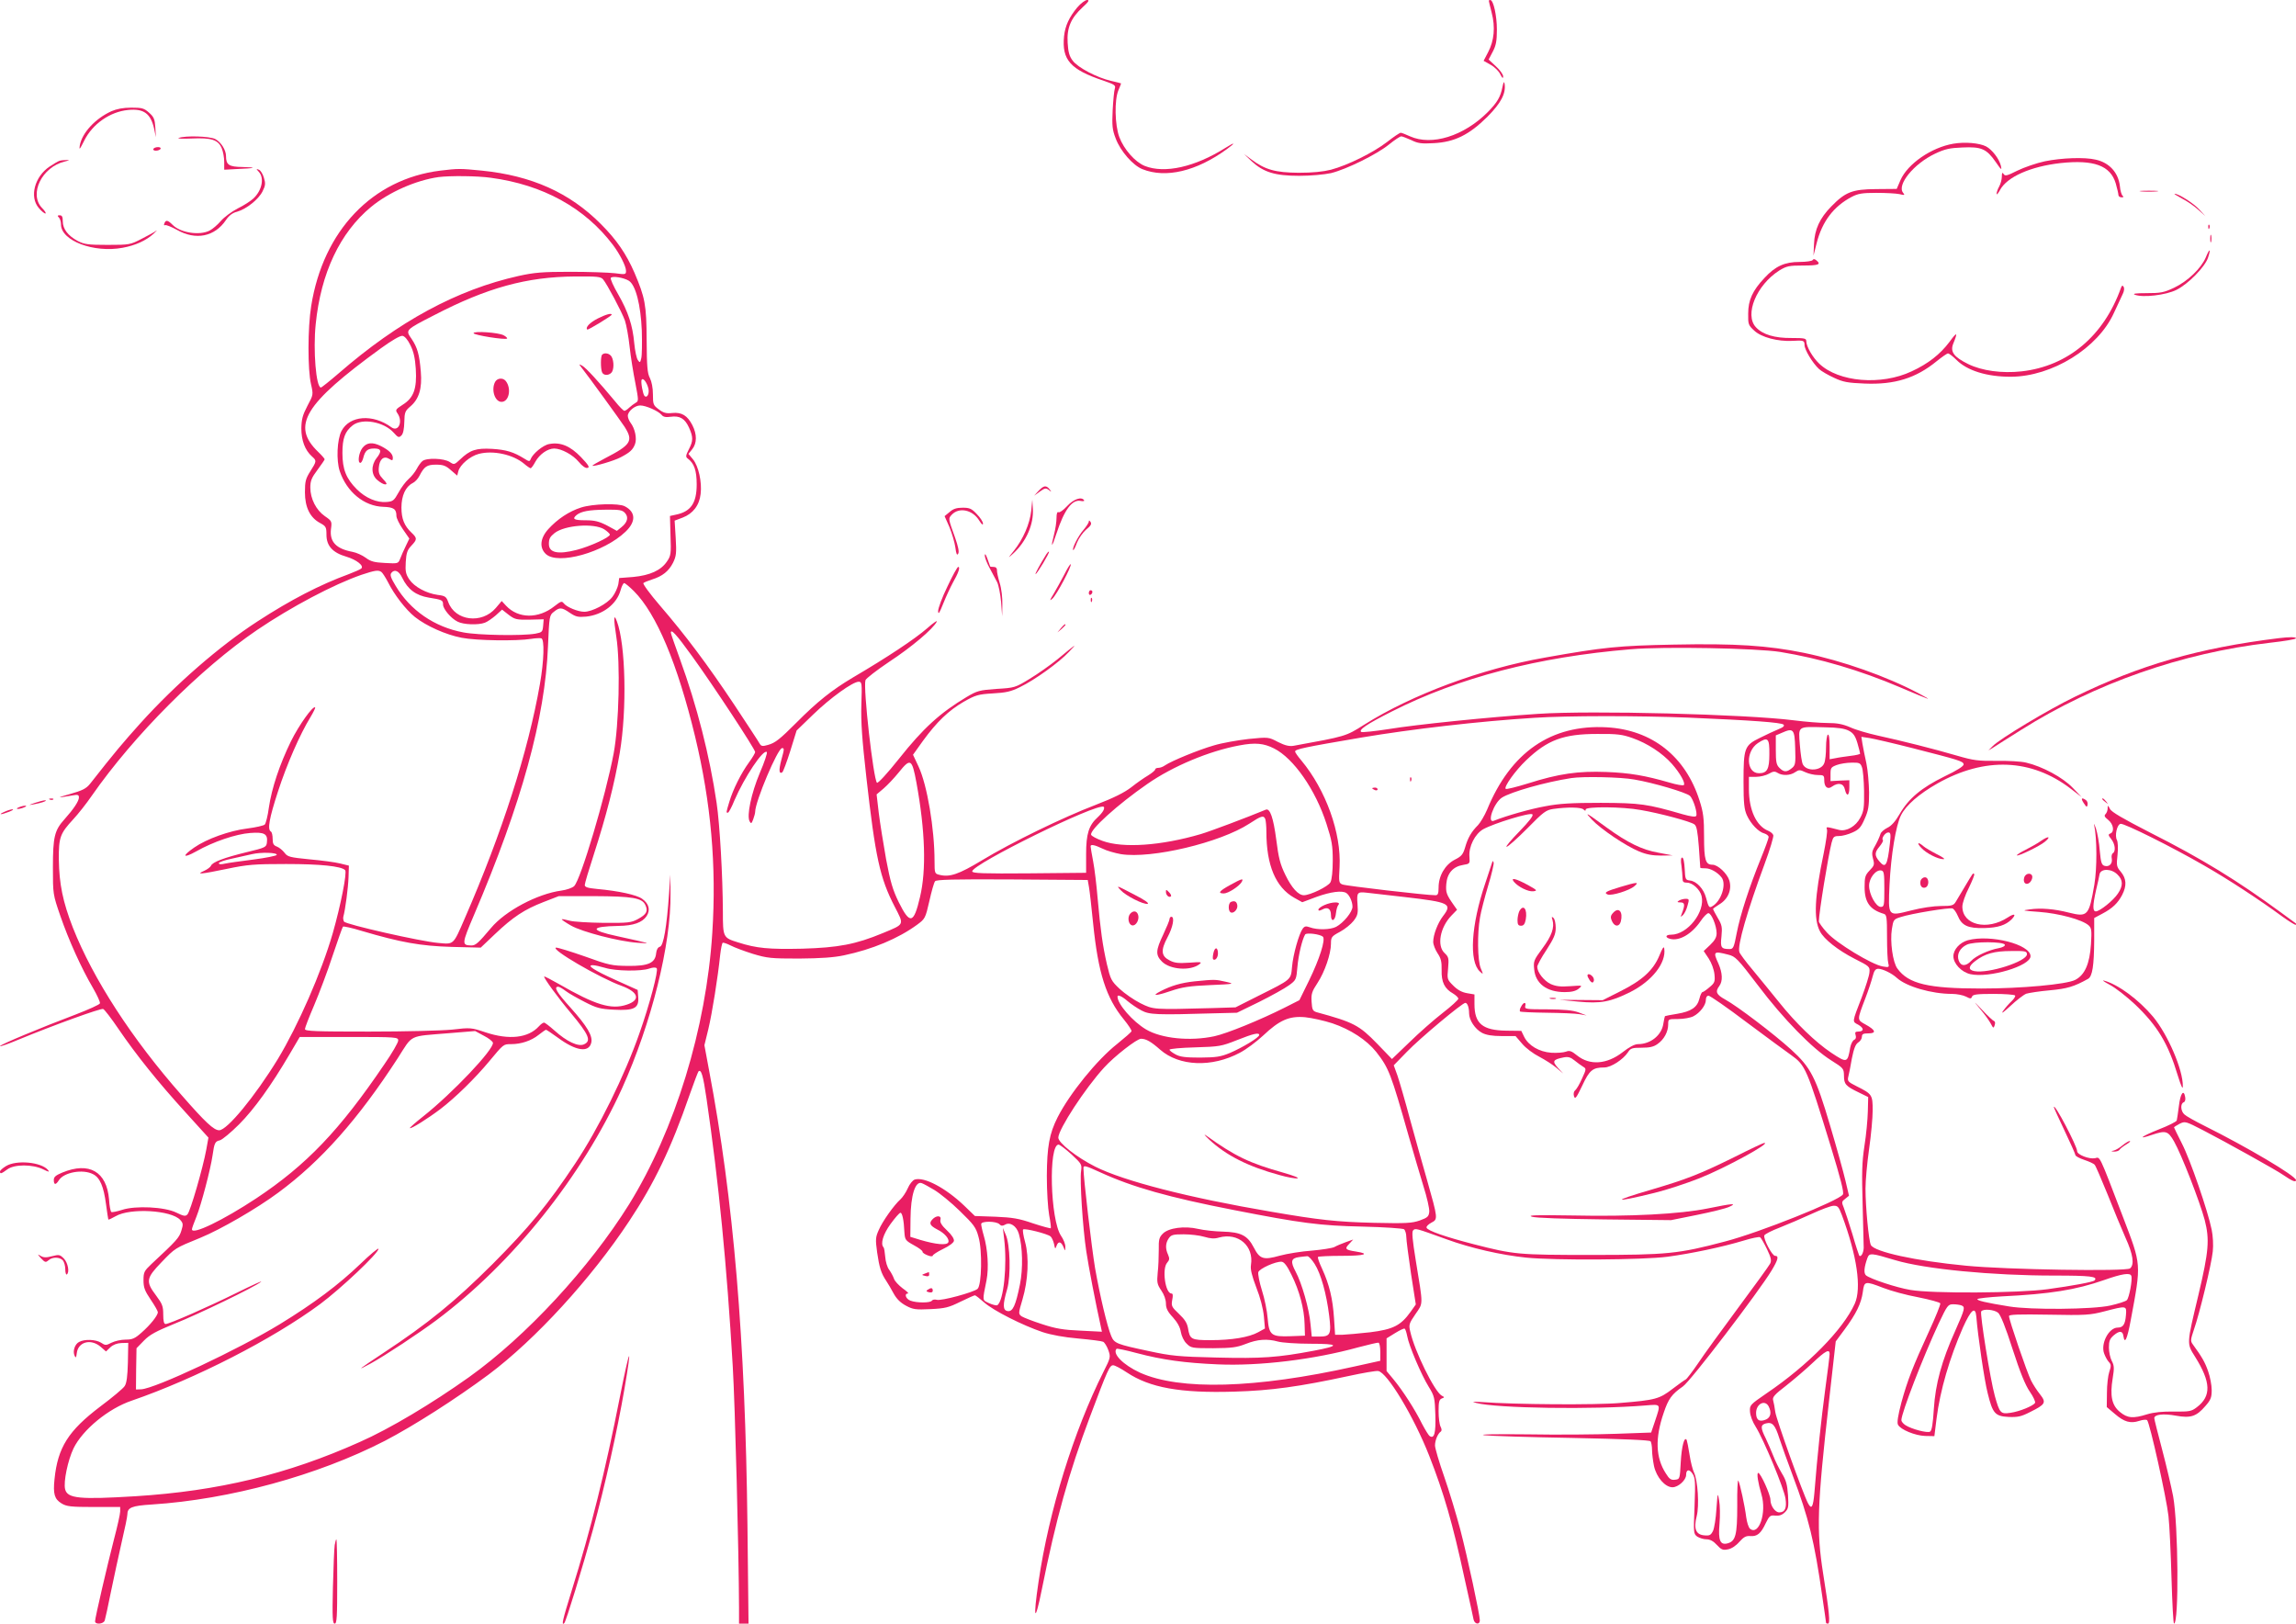 <?xml version="1.0" standalone="no"?>
<!DOCTYPE svg PUBLIC "-//W3C//DTD SVG 20010904//EN"
 "http://www.w3.org/TR/2001/REC-SVG-20010904/DTD/svg10.dtd">
<svg version="1.0" xmlns="http://www.w3.org/2000/svg"
 width="1280pt" height="905pt" viewBox="0 0 1280 905"
 preserveAspectRatio="xMidYMid meet">
<g transform="translate(0,905) scale(0.1,-0.1)"
fill="#e91e63" stroke="none">
<path d="M6006 9009 c-45 -54 -68 -103 -74 -161 -13 -132 35 -186 221 -248 61
-21 68 -26 62 -44 -4 -12 -9 -66 -12 -121 -4 -86 -2 -108 17 -157 26 -70 96
-150 149 -171 130 -52 301 -12 471 112 51 37 46 41 -8 7 -170 -107 -339 -145
-450 -101 -54 22 -116 92 -142 161 -25 68 -28 206 -5 261 8 19 15 36 15 38 0
1 -25 7 -55 14 -79 18 -186 74 -215 113 -19 25 -25 49 -28 100 -5 83 18 137
83 197 34 31 40 41 26 41 -11 0 -35 -18 -55 -41z"/>
<path d="M8300 9046 c0 -2 7 -33 16 -67 21 -80 14 -156 -20 -220 l-25 -48 39
-22 c22 -12 46 -36 54 -53 11 -22 16 -26 16 -12 0 11 -18 36 -41 57 l-40 37
23 44 c18 34 23 59 23 123 0 77 -19 165 -37 165 -4 0 -8 -2 -8 -4z"/>
<path d="M8376 8565 c-11 -56 -29 -86 -82 -140 -134 -134 -312 -189 -433 -135
-24 11 -47 20 -52 20 -6 0 -40 -23 -77 -52 -77 -59 -218 -129 -312 -154 -44
-11 -102 -17 -180 -17 -129 1 -187 17 -262 73 l-43 32 43 -41 c66 -61 130 -81
265 -81 64 0 140 7 177 15 86 21 255 104 324 160 31 25 61 45 68 45 6 0 31
-10 56 -21 36 -18 56 -21 125 -17 116 6 197 46 299 147 77 78 104 130 96 184
-3 16 -6 10 -12 -18z"/>
<path d="M621 8430 c-90 -41 -163 -120 -176 -190 -5 -29 -1 -25 25 27 46 92
143 160 244 170 88 9 127 -20 146 -108 l9 -44 -3 54 c-3 47 -8 59 -35 83 -28
25 -39 28 -99 28 -45 0 -81 -7 -111 -20z"/>
<path d="M996 8281 c-10 -4 22 -5 72 -3 111 5 148 -7 168 -54 8 -19 14 -53 14
-77 l0 -43 73 4 c101 4 115 9 30 11 -77 1 -93 12 -93 61 0 34 -28 78 -60 95
-31 16 -168 20 -204 6z"/>
<path d="M10890 8249 c-123 -21 -255 -112 -295 -203 l-21 -49 -115 -1 c-133
-1 -171 -16 -250 -97 -64 -65 -93 -128 -96 -209 l-3 -65 18 71 c31 120 94 203
194 256 36 19 59 23 138 23 52 0 110 -3 129 -7 29 -7 32 -6 21 7 -37 44 59
162 177 218 57 27 82 32 154 35 106 5 134 -8 185 -81 31 -45 35 -48 29 -22 -9
39 -49 91 -83 109 -38 19 -117 26 -182 15z"/>
<path d="M855 8220 c-3 -5 3 -10 14 -10 11 0 23 5 26 10 3 6 -3 10 -14 10 -11
0 -23 -4 -26 -10z"/>
<path d="M11400 8151 c-47 -10 -116 -34 -153 -52 -58 -29 -69 -32 -77 -19 -7
11 -10 8 -10 -15 0 -16 -7 -41 -15 -55 -8 -14 -14 -32 -14 -40 0 -8 8 1 19 21
39 73 170 131 337 150 187 20 278 -14 308 -113 8 -28 15 -58 15 -65 0 -7 8
-13 18 -13 10 0 13 3 6 8 -6 4 -14 29 -16 56 -9 74 -58 129 -134 146 -62 15
-191 10 -284 -9z"/>
<path d="M330 8153 c-8 -3 -32 -17 -53 -31 -84 -56 -114 -169 -61 -231 14 -17
31 -31 37 -31 6 0 -2 14 -19 31 -74 78 0 229 128 259 27 7 28 8 8 8 -14 0 -32
-2 -40 -5z"/>
<path d="M1443 8092 c32 -35 17 -104 -30 -148 -16 -15 -55 -40 -88 -56 -33
-17 -75 -48 -94 -70 -18 -21 -46 -45 -62 -53 -55 -29 -162 -13 -206 31 -28 28
-39 30 -47 8 -3 -8 -2 -12 4 -9 5 3 35 -9 66 -26 105 -60 211 -39 274 55 17
25 37 40 62 46 52 15 120 69 142 114 16 32 17 44 7 76 -6 21 -19 41 -28 44
-16 6 -16 6 0 -12z"/>
<path d="M2455 8099 c-379 -47 -653 -334 -720 -754 -20 -122 -20 -358 -1 -437
13 -58 13 -58 -20 -120 -27 -52 -33 -74 -34 -126 0 -67 20 -121 59 -156 27
-24 27 -26 -9 -83 -26 -41 -30 -56 -30 -117 0 -83 28 -141 84 -171 33 -18 36
-23 36 -66 0 -62 35 -100 111 -122 57 -17 100 -51 83 -66 -5 -5 -36 -18 -69
-31 -161 -59 -324 -143 -510 -264 -211 -137 -455 -349 -652 -567 -97 -108
-143 -162 -281 -338 -22 -27 -42 -37 -112 -57 -78 -22 -76 -23 18 -7 26 5 32
2 32 -12 0 -20 -29 -64 -80 -121 -56 -62 -65 -98 -65 -269 0 -150 0 -150 42
-272 46 -133 116 -289 182 -401 23 -40 41 -79 38 -85 -3 -7 -63 -34 -133 -61
-191 -72 -424 -169 -424 -177 0 -4 46 12 103 36 196 81 459 176 472 171 7 -2
46 -53 86 -112 99 -145 220 -296 374 -465 l127 -140 -12 -67 c-19 -103 -89
-345 -105 -361 -11 -12 -21 -10 -62 10 -65 32 -228 40 -303 15 -28 -9 -55 -14
-59 -12 -5 3 -11 34 -13 70 -13 156 -111 212 -261 150 -36 -15 -47 -24 -47
-41 0 -29 11 -29 28 -2 28 45 134 64 191 34 38 -19 59 -68 72 -167 6 -45 12
-84 13 -86 2 -1 20 7 41 19 80 47 310 34 360 -21 16 -18 17 -25 6 -60 -12 -39
-25 -54 -167 -186 -40 -38 -44 -45 -44 -90 0 -41 7 -59 40 -108 22 -32 40 -64
40 -70 0 -19 -43 -72 -91 -114 -37 -33 -51 -39 -89 -39 -25 0 -60 -8 -78 -17
-31 -16 -35 -16 -59 0 -29 18 -91 21 -122 4 -24 -12 -37 -52 -25 -77 6 -14 9
-11 12 14 7 63 77 83 132 37 l31 -27 24 23 c16 15 38 23 62 24 l38 1 -2 -109
c-2 -77 -7 -116 -18 -132 -8 -13 -69 -64 -136 -114 -178 -135 -237 -228 -255
-404 -9 -84 0 -112 39 -136 28 -17 51 -20 180 -20 l147 0 0 -25 c0 -14 -16
-85 -35 -157 -37 -144 -105 -435 -105 -455 0 -20 48 -16 54 5 3 9 19 82 35
162 16 80 44 204 60 277 17 72 31 140 31 151 0 39 24 49 137 56 434 28 924
162 1299 355 163 85 396 234 579 370 259 194 571 534 783 855 140 211 233 404
336 702 24 69 47 128 50 132 15 14 26 -22 45 -153 68 -466 113 -927 146 -1490
13 -218 34 -1037 35 -1347 l0 -88 27 0 26 0 -6 547 c-12 1037 -77 1815 -214
2537 l-26 140 22 90 c21 88 53 287 66 414 4 34 10 64 14 67 4 2 24 -5 44 -15
21 -11 77 -32 125 -47 80 -24 101 -26 257 -26 120 1 194 6 250 18 158 33 303
94 407 170 45 33 47 36 69 132 12 54 26 104 32 111 7 9 101 12 431 10 l420 -3
7 -40 c4 -22 14 -112 23 -201 28 -278 73 -417 171 -536 26 -32 45 -61 43 -66
-1 -5 -38 -37 -80 -71 -112 -88 -265 -277 -332 -409 -46 -91 -59 -163 -60
-327 0 -85 6 -179 13 -218 7 -37 11 -70 9 -73 -3 -2 -47 10 -99 27 -78 27
-114 33 -209 37 l-115 4 -60 58 c-104 99 -223 162 -276 145 -11 -4 -29 -26
-38 -48 -10 -23 -29 -51 -41 -62 -35 -31 -100 -122 -121 -171 -18 -40 -19 -52
-9 -125 12 -83 22 -116 51 -159 9 -14 28 -45 41 -70 17 -31 39 -52 69 -68 39
-21 54 -23 137 -19 82 4 101 9 166 41 41 20 77 36 81 36 4 0 27 -18 52 -40 52
-46 215 -128 325 -165 49 -16 120 -29 200 -36 67 -6 130 -14 138 -18 8 -4 21
-25 29 -47 13 -38 13 -41 -27 -120 -166 -331 -304 -774 -362 -1169 -32 -214
-21 -240 18 -45 79 393 151 652 268 962 100 266 110 288 130 288 9 0 43 -18
76 -40 128 -85 297 -116 598 -107 208 6 364 28 638 87 78 17 153 30 165 28 50
-7 198 -252 285 -473 81 -207 130 -374 196 -680 26 -116 49 -220 51 -232 6
-27 35 -31 35 -5 0 32 -69 353 -109 506 -22 83 -62 216 -90 296 -28 80 -51
158 -51 173 0 29 16 67 33 78 5 4 5 14 -2 27 -6 11 -11 50 -11 85 0 53 3 66
18 72 16 6 16 7 -1 16 -40 23 -151 248 -175 357 -9 37 -7 45 29 97 44 65 44
41 2 298 -19 117 -23 161 -15 169 13 13 12 13 187 -50 134 -49 305 -88 444
-102 161 -16 648 -13 788 5 132 18 301 53 424 90 45 14 86 22 91 19 6 -4 23
-34 39 -67 23 -48 26 -64 17 -81 -6 -12 -86 -122 -178 -246 -92 -124 -193
-263 -224 -310 -32 -47 -63 -87 -68 -89 -5 -2 -38 -25 -73 -52 -74 -57 -96
-63 -292 -79 -132 -12 -592 -9 -773 5 -52 3 -58 3 -30 -5 113 -30 650 -38 943
-14 89 7 86 11 54 -86 l-22 -65 -195 -7 c-107 -4 -330 -6 -495 -3 -181 2 -276
0 -240 -5 33 -4 254 -11 490 -15 293 -6 432 -12 437 -19 4 -6 8 -28 8 -48 0
-20 5 -61 11 -90 14 -63 62 -118 103 -118 32 0 76 40 76 69 0 31 18 34 36 6
15 -23 16 -45 11 -180 -6 -151 -6 -154 15 -170 13 -8 35 -15 51 -15 20 0 39
-10 58 -31 25 -27 34 -31 62 -25 19 3 45 20 63 41 25 28 38 35 62 33 38 -3 59
14 86 72 20 41 25 45 53 42 22 -2 38 3 54 19 19 19 21 29 17 95 -4 59 -11 84
-34 121 -16 27 -38 71 -48 98 -11 28 -30 71 -42 97 -30 60 -30 76 1 84 36 9
51 -8 75 -84 12 -36 45 -129 74 -206 90 -239 121 -366 165 -674 12 -79 21
-145 21 -147 0 -3 5 -5 11 -5 13 0 7 66 -27 278 -38 241 -34 374 33 966 l37
329 49 66 c65 88 93 145 102 209 8 62 11 63 115 23 41 -16 128 -40 194 -52 65
-13 120 -28 123 -34 2 -6 -26 -76 -63 -156 -90 -196 -120 -273 -154 -397 -19
-72 -25 -112 -19 -123 14 -28 96 -61 151 -63 l52 -1 12 97 c20 159 73 339 147
508 46 102 70 121 75 60 8 -104 45 -356 63 -425 28 -114 41 -129 117 -133 51
-2 70 2 119 27 87 43 92 53 56 99 -17 21 -39 55 -50 77 -22 43 -123 338 -123
359 0 9 52 11 223 8 204 -4 229 -2 307 18 127 33 126 33 122 -20 -4 -52 -16
-70 -46 -70 -50 0 -97 -91 -75 -146 6 -16 17 -37 26 -46 13 -14 13 -22 2 -55
-7 -21 -13 -73 -13 -117 l-1 -79 45 -38 c52 -45 87 -55 136 -39 20 7 40 8 44
4 15 -15 108 -434 119 -534 6 -52 13 -209 17 -348 4 -138 10 -252 14 -252 28
0 24 550 -5 710 -10 52 -37 168 -61 259 -24 90 -44 170 -44 176 0 21 50 27
121 14 83 -15 114 -4 164 54 30 34 35 48 35 89 0 27 -9 74 -20 105 -18 51 -34
79 -85 149 -14 19 -13 26 5 80 32 90 99 368 106 438 4 36 1 87 -6 121 -21 105
-120 392 -166 481 -24 48 -44 88 -44 90 0 2 14 11 31 20 31 15 32 15 133 -37
118 -61 410 -223 446 -249 48 -33 70 -42 70 -28 0 23 -272 184 -511 303 -52
26 -102 54 -111 63 -21 18 -24 60 -4 68 8 3 11 15 8 30 -8 45 -27 19 -35 -52
-5 -38 -10 -74 -12 -80 -2 -6 -47 -29 -99 -49 -98 -39 -125 -60 -40 -31 78 26
90 23 124 -36 42 -74 144 -337 171 -438 28 -110 23 -173 -35 -418 -66 -277
-66 -269 -19 -344 89 -142 92 -220 10 -282 -30 -23 -41 -25 -127 -24 -65 1
-112 -4 -149 -15 -79 -25 -111 -22 -153 13 -45 37 -56 90 -40 187 9 56 9 71
-5 97 -9 17 -16 51 -16 75 0 36 5 49 27 68 32 27 50 26 54 -5 7 -47 21 -17 41
91 59 317 60 302 -43 572 -137 358 -127 336 -157 329 -33 -6 -99 20 -99 39 0
28 -128 272 -130 246 0 -3 27 -63 60 -132 33 -69 60 -130 60 -135 0 -6 22 -18
49 -27 27 -9 54 -21 59 -28 6 -7 37 -80 71 -163 33 -84 78 -192 100 -242 43
-94 51 -151 26 -172 -22 -18 -691 -7 -915 15 -282 27 -509 77 -530 115 -12 23
-30 213 -30 315 0 44 9 143 20 220 11 77 20 174 20 216 0 86 -3 91 -89 134
-48 24 -53 29 -47 53 4 15 13 61 20 102 11 54 20 79 35 89 12 7 21 22 21 32 0
15 7 19 36 19 46 0 41 18 -15 49 -49 27 -49 23 -2 146 17 44 35 99 41 123 8
32 16 42 31 42 24 0 76 -25 104 -51 53 -48 193 -89 308 -89 26 0 61 -7 77 -15
25 -13 29 -13 34 0 4 12 28 15 120 15 63 0 117 -4 120 -9 3 -4 -6 -19 -20 -32
-14 -13 -35 -37 -47 -54 -13 -19 2 -8 40 27 34 32 74 63 89 69 16 5 75 14 131
19 97 9 135 20 214 64 24 14 33 73 34 215 l0 124 45 24 c57 30 87 59 111 105
26 51 24 90 -7 128 -24 28 -26 35 -19 95 4 37 2 71 -3 82 -14 25 0 87 20 91
20 4 289 -130 467 -233 133 -76 307 -190 435 -284 39 -28 72 -48 75 -46 2 3 2
6 0 8 -2 1 -38 28 -79 58 -247 181 -442 301 -735 449 -148 76 -214 114 -222
131 -12 22 -13 22 -13 4 0 -12 -5 -26 -12 -33 -9 -9 -5 -16 15 -32 30 -24 36
-67 12 -76 -13 -5 -12 -10 5 -31 22 -28 26 -68 9 -79 -6 -3 -9 -17 -6 -30 5
-29 -15 -48 -41 -40 -16 5 -20 20 -26 84 -3 43 -13 98 -21 123 -8 24 -12 33
-10 19 16 -76 16 -240 1 -330 -30 -175 -37 -183 -142 -157 -81 21 -159 27
-219 18 -46 -6 -42 -7 54 -14 108 -8 239 -43 275 -75 16 -15 18 -27 13 -105
-7 -110 -35 -172 -88 -199 -49 -25 -300 -48 -524 -48 -296 0 -405 26 -467 111
-26 34 -42 152 -31 220 8 52 10 55 48 67 56 19 274 55 291 48 7 -3 20 -21 28
-40 23 -56 57 -71 148 -69 77 2 119 16 152 48 29 30 17 36 -21 11 -115 -75
-253 -42 -253 61 0 19 16 65 36 104 19 39 33 74 30 77 -7 7 -5 9 -51 -68 -21
-36 -45 -75 -52 -87 -12 -20 -22 -23 -82 -23 -40 0 -109 -10 -167 -25 -131
-33 -128 -36 -120 145 8 162 35 330 64 386 28 56 101 119 203 177 264 149 524
139 744 -30 l60 -46 -50 52 c-54 57 -169 119 -259 140 -27 7 -101 11 -165 10
-103 -1 -128 2 -221 29 -126 37 -309 83 -442 112 -54 12 -123 32 -153 46 -42
18 -73 24 -128 24 -40 0 -124 7 -187 15 -269 34 -1129 56 -1425 36 -275 -18
-683 -60 -834 -85 -77 -12 -146 -19 -152 -16 -17 11 31 44 170 114 373 189
814 304 1332 347 185 16 702 6 834 -15 220 -36 442 -101 670 -198 174 -74 188
-79 100 -32 -178 94 -421 180 -638 225 -202 41 -381 53 -726 46 -307 -6 -389
-14 -716 -72 -355 -62 -742 -206 -1009 -374 -104 -66 -103 -65 -394 -118 -24
-4 -47 1 -87 21 -53 28 -54 28 -164 17 -61 -7 -148 -22 -194 -36 -84 -24 -235
-86 -272 -111 -11 -8 -27 -14 -37 -14 -10 0 -18 -4 -18 -9 0 -5 -18 -20 -39
-33 -22 -13 -64 -42 -94 -66 -39 -30 -97 -59 -198 -98 -183 -70 -469 -209
-634 -309 -131 -79 -181 -96 -239 -81 -25 6 -26 10 -26 75 0 182 -41 425 -89
528 l-31 66 55 77 c78 107 143 169 227 218 67 38 81 42 163 47 73 4 101 10
151 35 83 40 219 138 274 197 48 51 44 48 -66 -43 -40 -32 -109 -81 -154 -108
-80 -49 -84 -50 -185 -56 -95 -7 -107 -10 -166 -45 -149 -89 -243 -175 -377
-344 -66 -83 -118 -139 -123 -134 -20 20 -78 530 -64 572 3 9 62 55 132 102
125 82 243 182 265 223 6 11 -18 -5 -53 -36 -69 -60 -221 -161 -415 -275 -116
-69 -198 -134 -315 -252 -91 -91 -117 -112 -157 -123 -31 -9 -38 -8 -47 7 -5
10 -69 107 -141 216 -150 225 -272 388 -416 555 -55 64 -96 120 -91 124 4 4
26 13 48 20 58 18 93 46 117 93 18 37 20 53 15 138 l-6 97 45 17 c57 22 93 68
100 132 8 66 -12 156 -43 193 l-25 30 21 26 c27 34 27 83 1 134 -28 54 -59 73
-112 68 -34 -4 -50 1 -75 20 -31 23 -33 28 -33 84 0 36 -7 71 -17 91 -14 26
-17 64 -18 212 -1 197 -9 236 -68 375 -46 105 -99 183 -187 271 -174 175 -386
270 -664 298 -121 12 -131 12 -231 0z m282 -40 c290 -39 523 -167 680 -374 39
-52 73 -119 73 -145 0 -20 -3 -21 -62 -13 -35 4 -146 8 -248 8 -157 0 -201 -4
-288 -23 -345 -77 -670 -253 -1004 -543 -50 -43 -95 -79 -99 -79 -27 0 -44
208 -29 353 29 286 135 510 309 654 100 82 249 148 376 166 62 8 216 7 292 -4z
m625 -566 c22 -26 104 -180 122 -230 8 -24 20 -89 26 -145 6 -57 21 -148 32
-203 18 -95 19 -101 2 -110 -9 -5 -26 -18 -36 -27 -10 -10 -22 -18 -27 -18 -5
0 -29 24 -52 53 -89 107 -164 189 -184 199 -17 9 -18 9 -9 -3 48 -61 223 -303
246 -338 50 -79 37 -100 -110 -176 -40 -21 -71 -39 -69 -41 6 -6 122 28 157
47 52 27 68 42 80 73 12 31 0 88 -25 120 -8 11 -15 28 -15 38 0 25 39 58 69
58 32 0 101 -31 119 -52 9 -12 24 -15 51 -11 51 7 79 -10 102 -60 24 -54 24
-74 -1 -122 -17 -33 -18 -42 -7 -50 37 -27 51 -67 51 -145 0 -105 -33 -152
-117 -169 l-32 -7 3 -109 c4 -102 2 -113 -20 -145 -33 -49 -94 -77 -188 -86
l-78 -6 -5 -35 c-4 -19 -18 -51 -33 -70 -29 -39 -113 -83 -157 -83 -35 0 -98
26 -114 47 -11 14 -16 12 -52 -16 -89 -71 -202 -70 -270 3 l-24 26 -33 -39
c-78 -91 -227 -72 -265 33 -11 30 -17 35 -59 40 -64 9 -130 45 -158 86 -20 30
-23 45 -20 97 3 51 9 68 31 91 33 35 34 42 1 73 -40 38 -56 77 -56 140 0 66
23 116 62 136 13 6 30 24 38 40 27 53 42 63 93 63 40 0 55 -6 83 -31 l35 -30
6 24 c10 37 65 84 114 97 80 21 191 -3 253 -55 16 -14 33 -25 36 -25 4 0 16
16 27 37 23 41 68 73 105 73 41 -1 104 -35 137 -75 19 -23 38 -36 48 -33 14 2
7 15 -36 60 -60 62 -114 85 -177 73 -35 -6 -93 -55 -104 -85 -5 -13 -9 -13
-34 3 -61 38 -102 50 -180 55 -90 5 -124 -6 -180 -60 -31 -29 -33 -29 -57 -13
-33 21 -129 24 -152 5 -9 -7 -23 -27 -32 -44 -9 -17 -29 -42 -45 -56 -16 -14
-41 -47 -56 -75 -25 -45 -31 -50 -66 -53 -55 -5 -118 22 -167 71 -59 59 -80
111 -80 202 0 82 14 120 57 154 53 42 175 20 229 -41 24 -27 29 -29 43 -15 10
10 15 36 16 75 1 54 5 62 33 86 49 41 67 101 59 194 -8 97 -19 135 -52 184
-34 49 -36 48 126 131 297 154 517 214 786 216 122 1 143 -1 156 -16z m144 -8
c38 -24 66 -135 72 -277 2 -70 1 -140 -3 -155 -6 -26 -8 -26 -19 -10 -7 9 -16
51 -20 93 -9 101 -34 176 -90 274 -26 44 -44 85 -41 91 8 12 72 2 101 -16z
m-1218 -359 c18 -36 26 -72 30 -132 7 -111 -12 -162 -73 -200 -40 -26 -42 -29
-29 -48 32 -46 5 -107 -35 -77 -103 75 -232 65 -277 -21 -25 -48 -30 -164 -10
-224 39 -116 136 -196 243 -199 58 -2 73 -12 73 -51 0 -12 16 -45 36 -74 l36
-52 -20 -42 c-11 -22 -25 -54 -31 -70 -11 -28 -12 -28 -85 -24 -59 3 -79 8
-107 29 -19 14 -52 29 -74 33 -91 17 -128 56 -120 126 6 44 5 46 -34 73 -48
33 -81 97 -81 159 0 38 7 55 40 99 22 30 40 56 40 59 0 3 -16 22 -36 41 -152
146 -78 267 350 578 61 44 107 71 120 69 12 -2 29 -21 44 -52z m1327 -243 c6
-28 -8 -54 -22 -40 -9 9 -22 81 -16 90 8 14 30 -15 38 -50z m-1489 -1021 c6
-4 23 -30 37 -57 35 -70 99 -153 150 -194 63 -50 172 -99 261 -116 82 -16 307
-19 387 -6 25 4 51 5 57 3 18 -6 15 -124 -8 -255 -65 -374 -211 -829 -419
-1306 -65 -150 -60 -145 -147 -137 -97 8 -516 103 -526 119 -4 6 -6 19 -4 27
11 39 27 161 29 220 l2 65 -49 12 c-27 7 -103 17 -170 23 -111 11 -123 14
-140 37 -10 13 -29 29 -42 34 -19 7 -24 16 -24 43 0 19 -4 38 -10 41 -20 12
-9 74 40 224 49 151 122 318 181 414 16 27 28 51 26 54 -12 11 -90 -98 -135
-189 -63 -129 -107 -260 -123 -369 -6 -46 -17 -89 -23 -95 -6 -6 -50 -16 -97
-22 -99 -12 -227 -58 -296 -106 -71 -49 -64 -63 10 -22 97 55 222 97 302 103
79 6 99 -5 93 -53 -3 -26 -8 -29 -113 -54 -126 -31 -191 -55 -199 -76 -3 -7
-20 -20 -38 -28 -50 -22 -17 -19 127 11 115 24 153 27 330 27 191 0 307 -12
329 -34 12 -12 -24 -194 -69 -352 -63 -218 -193 -514 -306 -701 -128 -209
-283 -397 -327 -397 -30 0 -77 44 -209 195 -278 315 -494 649 -607 935 -56
144 -76 243 -78 379 -1 124 7 145 81 225 26 28 73 87 103 131 235 337 606 709
922 924 189 128 427 254 581 307 75 25 94 28 111 16z m116 -32 c32 -66 77 -99
148 -111 75 -12 80 -14 80 -39 0 -24 44 -77 81 -95 32 -17 115 -20 152 -6 14
5 41 24 61 41 l35 32 37 -29 c34 -26 44 -28 116 -27 l79 2 -3 -36 c-3 -34 -6
-37 -43 -44 -73 -13 -320 -9 -402 7 -161 30 -296 123 -377 259 -28 46 -33 62
-24 73 18 22 42 11 60 -27z m1292 -75 c126 -126 243 -405 341 -810 89 -370
120 -720 96 -1095 -34 -533 -208 -1099 -464 -1513 -221 -354 -573 -735 -892
-963 -205 -146 -442 -288 -610 -362 -402 -180 -787 -273 -1250 -302 -311 -19
-379 -13 -392 39 -10 41 15 161 47 228 51 104 194 222 325 266 354 122 785
342 1051 539 114 85 324 283 324 307 0 7 -46 -31 -103 -86 -119 -114 -256
-217 -447 -334 -233 -142 -695 -359 -773 -363 l-29 -1 1 115 2 115 41 42 c33
34 67 52 172 95 133 53 445 204 481 233 11 9 -50 -19 -135 -61 -164 -81 -376
-174 -397 -174 -9 0 -13 16 -13 53 0 46 -5 59 -40 106 -59 78 -55 97 30 185
78 81 74 78 218 137 112 46 313 162 433 251 239 176 446 410 666 749 87 136
57 121 285 140 l147 12 48 -26 c26 -13 49 -31 51 -39 7 -36 -225 -281 -389
-411 -43 -34 -76 -63 -74 -65 6 -6 100 53 170 106 84 64 195 173 273 267 80
96 78 95 122 95 55 0 112 19 152 51 20 16 39 29 42 29 3 0 33 -20 66 -44 100
-74 172 -85 186 -29 10 38 -22 92 -116 197 -76 84 -95 116 -68 116 6 0 25 -11
42 -24 17 -13 65 -40 106 -61 66 -34 86 -39 162 -43 113 -6 141 8 136 70 l-3
40 -120 54 c-124 56 -167 84 -130 84 11 0 42 -7 69 -15 58 -18 199 -20 245 -4
20 7 36 8 42 2 11 -11 -40 -204 -96 -362 -82 -235 -229 -533 -358 -726 -154
-232 -260 -359 -461 -561 -210 -209 -358 -330 -611 -497 -139 -92 -153 -103
-70 -58 82 45 271 170 369 243 424 317 810 800 1034 1292 164 363 274 804 270
1086 l-1 105 -7 -105 c-13 -187 -31 -292 -51 -297 -11 -3 -19 -16 -21 -36 -5
-55 -44 -72 -156 -71 -90 1 -107 4 -242 53 -80 28 -152 50 -160 49 -35 -7 243
-169 365 -213 95 -35 108 -79 29 -105 -86 -29 -175 -2 -378 115 -44 25 -81 44
-82 42 -6 -5 78 -120 148 -203 101 -121 116 -156 74 -175 -32 -15 -96 15 -165
77 -27 24 -53 44 -58 44 -6 0 -18 -9 -29 -21 -59 -65 -166 -77 -298 -33 -78
26 -83 27 -185 15 -60 -6 -263 -11 -463 -11 -297 0 -358 2 -358 14 0 7 23 67
51 132 28 66 75 190 103 276 29 87 55 160 58 163 3 3 50 -7 105 -24 217 -64
328 -84 501 -89 l162 -4 79 75 c101 96 165 138 271 179 l85 33 195 0 c217 -1
270 -10 288 -50 16 -34 6 -52 -42 -78 -37 -20 -54 -22 -191 -21 -82 1 -168 6
-189 12 -22 6 -42 10 -44 8 -2 -2 21 -18 51 -35 63 -36 269 -89 372 -96 78 -5
84 -7 -115 37 -154 33 -152 54 8 57 84 1 133 19 157 55 22 34 13 69 -25 96
-30 22 -131 44 -252 55 -52 5 -68 10 -68 22 0 9 23 86 51 172 69 214 114 389
144 564 41 242 33 605 -16 734 -18 48 -19 16 -3 -87 23 -146 15 -489 -15 -650
-45 -238 -183 -702 -220 -739 -10 -10 -42 -21 -71 -25 -134 -18 -313 -113
-393 -209 -70 -83 -85 -97 -109 -97 -55 1 -54 9 15 171 265 621 396 1097 412
1497 7 168 8 173 33 192 32 26 44 25 89 -6 33 -22 45 -25 91 -21 93 10 171 70
192 148 6 22 15 39 20 39 4 0 29 -20 54 -45z m324 -362 c116 -160 352 -519
352 -535 0 -5 -15 -31 -34 -57 -44 -60 -90 -152 -110 -220 -19 -63 -18 -61 -8
-61 4 0 21 30 36 68 56 130 162 289 181 270 4 -4 -13 -56 -39 -116 -48 -114
-74 -239 -57 -270 8 -15 11 -13 20 11 6 16 11 35 11 42 0 57 126 355 150 355
13 0 13 -4 -5 -69 -14 -54 -12 -77 6 -66 5 3 25 57 45 120 l35 113 92 89 c96
93 221 183 254 183 18 0 19 -8 15 -127 -3 -98 4 -194 28 -407 50 -443 75 -560
158 -720 53 -103 57 -96 -66 -147 -152 -63 -248 -81 -450 -87 -186 -4 -254 2
-357 35 -84 26 -85 28 -85 172 -1 198 -17 485 -35 606 -39 264 -109 539 -204
800 -28 77 -51 143 -51 148 0 24 30 -8 118 -130z m5554 -343 c355 -15 519 -27
531 -39 7 -7 -1 -15 -29 -26 -21 -9 -68 -30 -103 -48 -86 -42 -91 -56 -91
-244 0 -122 4 -155 19 -188 22 -48 65 -93 98 -101 12 -4 23 -12 23 -20 0 -7
-20 -62 -44 -121 -63 -155 -114 -311 -134 -414 -15 -79 -19 -89 -39 -89 -48 0
-53 8 -46 70 5 52 3 64 -21 104 -14 24 -26 47 -26 49 0 3 16 14 35 26 49 29
71 82 56 133 -12 39 -64 88 -94 88 -39 0 -47 26 -47 155 0 104 -4 137 -25 202
-78 247 -265 395 -518 409 -309 17 -535 -138 -667 -460 -14 -32 -36 -70 -50
-85 -37 -37 -57 -71 -72 -124 -12 -40 -20 -50 -58 -69 -54 -28 -90 -90 -90
-155 0 -34 -4 -43 -17 -43 -45 -1 -500 52 -519 60 -20 8 -21 14 -16 98 10 188
-76 428 -213 593 -19 22 -35 45 -35 50 0 13 53 24 370 78 279 47 658 91 965
110 183 12 575 12 857 1z m895 -73 c25 -13 36 -29 48 -69 8 -28 15 -55 15 -59
0 -3 -24 -9 -52 -12 -29 -4 -68 -9 -85 -13 l-33 -6 0 71 c0 46 -4 70 -10 66
-5 -3 -10 -35 -10 -70 0 -35 -4 -75 -10 -89 -16 -43 -98 -48 -119 -7 -6 10
-13 59 -17 109 -8 107 -16 102 141 98 72 -1 109 -7 132 -19z m-299 -97 c3 -87
1 -96 -19 -112 -28 -23 -44 -23 -69 2 -17 17 -20 33 -20 100 l0 81 33 14 c65
29 72 22 75 -85z m-907 56 c83 -29 167 -84 220 -144 45 -51 77 -108 66 -118
-4 -4 -40 2 -80 14 -135 39 -221 54 -352 59 -156 6 -264 -9 -437 -64 -65 -20
-121 -34 -124 -30 -11 11 54 102 114 159 119 114 208 147 397 147 111 1 140
-3 196 -23z m1561 -56 c258 -66 283 -73 285 -90 2 -10 -36 -34 -107 -68 -128
-63 -199 -122 -250 -210 -23 -40 -46 -66 -68 -76 -18 -9 -35 -24 -38 -33 -7
-22 -20 -50 -38 -81 -10 -18 -11 -33 -4 -59 9 -32 7 -38 -19 -65 -25 -26 -28
-37 -28 -93 0 -85 30 -126 108 -149 15 -5 17 -20 17 -128 0 -68 3 -134 7 -147
6 -23 4 -24 -31 -18 -60 10 -258 130 -311 189 -25 27 -45 56 -45 62 0 46 52
364 71 439 9 33 13 37 42 37 18 0 51 9 75 20 36 16 47 29 67 75 21 46 25 71
25 148 -1 51 -7 124 -15 162 -9 39 -18 87 -22 109 l-6 39 46 -7 c25 -4 133
-29 239 -56z m-798 -34 c0 -83 -12 -106 -58 -106 -71 0 -76 121 -6 168 56 37
65 28 64 -62z m-2761 32 c109 -55 231 -230 292 -420 30 -93 35 -121 35 -205 0
-58 -5 -107 -13 -121 -12 -23 -113 -72 -148 -72 -31 0 -68 41 -103 113 -29 59
-38 94 -51 197 -16 122 -35 176 -58 167 -109 -45 -308 -120 -362 -136 -221
-65 -435 -80 -549 -38 -33 12 -61 27 -63 34 -9 27 148 169 313 283 142 99 345
184 513 215 89 17 137 12 194 -17z m-1994 -190 c49 -268 56 -487 20 -638 -35
-150 -56 -155 -119 -28 -33 68 -46 111 -70 238 -15 85 -34 202 -41 259 l-12
103 39 33 c21 18 59 58 84 89 66 82 74 78 99 -56z m5271 86 c6 -14 11 -74 12
-133 1 -92 -1 -112 -21 -149 -25 -48 -77 -78 -118 -68 -74 19 -73 19 -68 3 4
-8 -5 -68 -18 -133 -51 -243 -57 -367 -21 -435 22 -44 101 -106 193 -153 83
-42 86 -44 83 -76 -1 -18 -21 -80 -43 -139 -55 -143 -54 -134 -19 -153 33 -19
32 -38 -1 -38 -16 0 -19 -5 -14 -20 4 -13 1 -22 -8 -26 -8 -3 -18 -22 -22 -42
-15 -88 -18 -88 -106 -30 -88 59 -197 164 -292 283 -44 55 -111 136 -147 180
-37 44 -70 88 -73 98 -13 34 44 230 140 490 30 81 52 154 49 162 -3 9 -16 19
-28 24 -66 26 -108 115 -108 233 l0 68 41 0 c22 0 54 8 70 17 24 14 33 15 49
5 27 -17 71 -15 98 4 21 14 26 14 56 0 19 -9 50 -16 70 -16 33 0 36 -2 36 -29
0 -38 19 -54 44 -35 34 24 64 18 71 -16 10 -43 25 -37 25 11 l0 40 -52 -2 -53
-3 0 39 c0 35 3 39 35 51 19 7 56 13 83 13 42 1 49 -2 57 -25z m-1269 -69
c107 -18 289 -72 310 -91 19 -17 44 -98 35 -112 -4 -7 -31 -3 -74 9 -200 58
-237 63 -457 64 -164 0 -232 -4 -310 -19 -84 -15 -217 -53 -287 -81 -41 -16 0
100 45 129 50 32 243 87 387 109 64 10 275 6 351 -8z m-2960 -173 c-5 -10 -19
-26 -31 -37 -50 -45 -65 -93 -65 -205 l0 -105 -317 -3 c-255 -2 -318 0 -318
11 0 40 695 382 733 360 4 -2 3 -12 -2 -21z m2677 6 c9 -9 12 -9 12 0 0 17
204 16 307 -3 106 -18 278 -64 299 -80 13 -9 18 -39 25 -126 4 -63 8 -115 8
-116 1 -2 13 -3 29 -3 28 0 67 -22 89 -50 30 -37 -1 -134 -52 -162 -16 -10
-20 -5 -34 48 -13 50 -53 92 -89 96 -26 3 -27 6 -30 66 -2 36 -7 62 -14 62 -7
0 -9 -16 -4 -46 3 -26 6 -57 6 -70 0 -19 5 -24 25 -24 31 0 72 -38 81 -74 22
-88 -78 -216 -170 -216 -31 0 -35 -15 -6 -23 52 -14 121 26 171 99 16 24 36
44 43 44 17 0 46 -70 46 -112 0 -22 -10 -40 -36 -65 l-36 -34 28 -42 c16 -25
29 -60 32 -88 4 -41 1 -48 -28 -72 -17 -15 -35 -27 -39 -27 -4 0 -12 -16 -17
-37 -12 -48 -46 -71 -124 -84 -35 -5 -66 -12 -68 -13 -1 -2 -6 -21 -9 -42 -9
-64 -71 -114 -141 -114 -19 0 -49 -16 -86 -45 -88 -68 -183 -75 -254 -18 -31
25 -42 29 -62 21 -14 -5 -50 -8 -82 -6 -67 5 -127 40 -151 89 l-16 33 -83 1
c-133 2 -178 39 -178 148 l0 54 -41 7 c-29 5 -53 18 -77 42 -34 34 -35 36 -29
96 5 57 3 64 -19 85 -45 41 -26 144 38 210 l31 32 -19 27 c-40 57 -45 70 -41
117 5 60 38 97 94 106 37 6 38 7 35 45 -5 57 31 128 77 154 60 33 262 95 274
83 7 -7 -17 -38 -73 -96 -46 -47 -78 -85 -71 -85 8 0 59 46 115 102 91 93 105
103 146 109 78 11 155 10 168 -3z m-1774 -54 c3 -9 6 -40 6 -70 0 -187 52
-310 155 -368 l45 -25 80 30 c78 28 143 37 166 21 17 -11 34 -48 34 -76 0 -29
-50 -90 -91 -112 -33 -17 -106 -18 -146 -3 -23 8 -30 7 -41 -8 -20 -28 -53
-142 -59 -212 -7 -74 0 -68 -192 -164 l-123 -62 -127 -4 c-334 -9 -330 -9
-403 27 -36 18 -88 54 -116 80 -47 44 -51 53 -71 137 -24 105 -36 191 -52 370
-6 72 -17 164 -25 205 -8 41 -14 78 -14 83 0 12 22 8 66 -13 23 -12 70 -25
103 -31 171 -27 553 64 716 170 67 44 80 48 89 25z m3482 -136 c-14 -123 -24
-140 -58 -100 -28 32 -28 50 -1 82 14 17 23 33 20 37 -10 10 13 43 30 43 13 0
15 -9 9 -62z m-8993 -63 c-1 -5 -60 -17 -130 -26 -70 -9 -143 -19 -160 -23
-21 -5 -33 -4 -33 3 0 5 33 17 73 25 39 9 90 20 112 25 51 12 141 9 138 -4z
m8962 -190 c0 -93 -1 -100 -20 -100 -26 0 -65 69 -65 118 0 43 38 91 68 85 15
-3 17 -16 17 -103z m1300 80 c31 -30 32 -62 2 -106 -25 -38 -101 -99 -123 -99
-18 0 -18 31 1 117 9 37 18 78 20 91 8 32 67 31 100 -3z m-3975 -125 c251 -29
268 -37 215 -106 -30 -39 -55 -105 -55 -144 0 -15 11 -43 24 -63 19 -28 24
-47 23 -94 -2 -67 16 -104 64 -131 16 -10 29 -22 29 -29 0 -6 -39 -42 -87 -79
-49 -38 -132 -111 -185 -163 l-98 -94 -82 85 c-101 104 -132 120 -338 176 -22
7 -25 14 -28 58 -3 44 2 58 33 105 40 61 75 162 75 219 0 36 3 41 50 66 28 15
62 43 76 61 23 30 26 42 22 94 -5 65 -1 69 52 63 19 -2 114 -13 210 -24z
m-455 -221 c16 -16 -19 -125 -77 -244 l-54 -110 -83 -42 c-133 -67 -321 -144
-391 -159 -135 -29 -295 -13 -381 38 -74 44 -159 141 -159 183 0 13 25 2 56
-25 19 -16 54 -40 77 -52 45 -24 81 -26 413 -16 l120 3 125 61 c68 34 142 75
165 92 40 29 41 32 47 103 6 68 27 154 43 180 7 12 83 2 99 -12z m2259 -100
c41 -10 52 -21 167 -172 141 -187 303 -352 407 -417 70 -44 71 -46 72 -86 0
-47 9 -58 84 -94 l51 -25 -2 -80 c-1 -44 -9 -131 -19 -193 -14 -92 -15 -151
-10 -325 3 -116 6 -225 6 -242 -1 -29 -15 -54 -25 -44 -2 3 -20 57 -38 120
-19 62 -41 129 -48 147 -13 31 -12 35 8 50 l21 17 -20 85 c-11 47 -49 184 -85
305 -80 271 -108 325 -218 425 -97 88 -300 242 -366 278 -51 28 -58 44 -34 76
20 27 18 73 -5 125 -31 67 -27 71 54 50z m103 -377 c109 -81 221 -164 250
-184 78 -56 86 -74 219 -507 56 -183 75 -258 68 -269 -23 -35 -464 -212 -657
-262 -260 -69 -324 -75 -742 -75 -413 0 -434 2 -660 60 -155 40 -257 75 -262
92 -3 6 10 19 27 28 37 19 37 21 -25 240 -24 83 -66 233 -94 335 -27 102 -59
211 -70 244 l-21 58 73 75 c71 74 309 273 326 273 12 0 21 -26 21 -58 0 -38
33 -88 72 -109 23 -12 56 -18 110 -18 l77 0 37 -43 c20 -24 63 -56 95 -72 32
-17 75 -44 96 -62 l38 -32 -30 32 c-33 37 -28 46 32 58 25 5 39 1 61 -17 16
-13 38 -29 48 -35 18 -11 18 -13 -6 -65 -13 -30 -30 -59 -38 -66 -9 -7 -11
-20 -7 -34 6 -18 13 -9 46 60 40 86 58 101 123 101 37 0 105 44 132 85 14 22
23 25 76 25 45 0 67 5 89 21 36 25 59 68 59 109 0 30 0 30 55 30 31 0 69 7 85
15 37 19 70 62 70 91 0 15 6 24 15 24 8 0 104 -66 212 -148z m-2309 -6 c101
-34 191 -93 244 -159 71 -91 82 -120 182 -472 25 -88 62 -212 81 -275 20 -63
35 -128 33 -145 -3 -26 -9 -32 -53 -48 -44 -15 -76 -17 -255 -13 -208 5 -307
16 -574 62 -460 78 -821 171 -980 251 -105 53 -206 133 -206 162 1 47 149 274
255 390 57 63 183 161 206 161 28 0 56 -16 107 -61 106 -93 289 -100 444 -17
35 18 92 61 129 95 92 87 146 111 235 103 38 -4 106 -19 152 -34z m-408 -65
c0 -14 -93 -70 -163 -100 -53 -22 -77 -25 -167 -26 -82 0 -112 4 -137 18 -18
10 -33 21 -33 26 0 5 64 11 143 13 135 4 146 6 232 40 93 37 125 44 125 29z
m-4800 -31 c0 -11 -34 -70 -77 -132 -250 -369 -435 -562 -715 -748 -185 -122
-358 -206 -358 -172 0 5 11 36 25 70 26 64 79 265 90 342 10 70 14 78 41 84
14 4 62 44 107 89 84 84 180 218 281 390 l57 97 275 0 c267 0 274 -1 274 -20z
m3754 -635 c56 -52 58 -56 53 -92 -8 -47 9 -318 29 -448 12 -81 52 -290 82
-424 l5 -24 -119 6 c-95 4 -138 11 -214 36 -53 17 -104 37 -115 44 -18 14 -18
16 5 93 32 108 38 236 15 320 -10 36 -15 68 -11 71 8 8 136 -24 153 -39 6 -5
15 -24 19 -41 6 -31 7 -31 15 -9 10 26 26 21 39 -12 8 -20 9 -20 9 4 1 14 -10
42 -24 62 -60 89 -71 510 -13 508 7 -1 39 -25 72 -55z m161 -100 c179 -82 380
-139 745 -210 373 -73 479 -87 715 -92 125 -3 225 -10 233 -15 6 -6 12 -25 12
-42 0 -17 12 -109 26 -204 l27 -173 -29 -41 c-55 -77 -98 -98 -225 -114 -63
-7 -132 -13 -155 -14 l-41 0 -6 93 c-7 107 -26 187 -66 274 -16 34 -27 64 -23
67 3 3 63 6 134 6 126 0 160 11 77 24 -59 9 -64 15 -38 42 l23 25 -42 -15
c-22 -8 -51 -20 -63 -27 -12 -6 -69 -15 -126 -20 -57 -4 -137 -17 -178 -28
-92 -26 -112 -19 -145 45 -35 68 -72 86 -173 89 -45 1 -107 8 -137 15 -76 18
-165 6 -197 -26 -21 -21 -24 -33 -23 -92 0 -37 -2 -94 -6 -127 -5 -53 -3 -64
20 -98 16 -23 26 -52 26 -73 0 -26 9 -45 39 -77 25 -28 40 -55 44 -81 4 -23
17 -51 32 -65 25 -25 30 -26 148 -26 104 1 131 4 182 24 66 26 119 30 180 13
22 -6 103 -12 180 -12 163 0 168 -11 19 -39 -201 -38 -291 -44 -540 -38 -214
5 -254 9 -379 36 -179 38 -193 43 -210 84 -23 55 -63 225 -90 378 -19 113 -65
505 -65 559 0 16 12 13 95 -25z m-926 -98 c30 -18 94 -70 142 -117 78 -76 90
-91 104 -144 22 -75 18 -268 -5 -290 -21 -19 -204 -69 -228 -61 -11 3 -23 1
-27 -5 -8 -13 -85 -13 -119 0 -26 9 -37 40 -14 40 6 0 -7 13 -30 29 -22 17
-44 40 -48 53 -4 12 -16 35 -26 49 -12 15 -21 47 -23 74 -2 25 -6 49 -9 52
-19 19 -3 73 39 131 25 34 49 62 55 62 10 0 19 -41 22 -109 3 -42 6 -46 53
-72 28 -15 49 -31 48 -36 -1 -5 12 -14 28 -20 16 -7 29 -7 29 -2 0 5 26 22 57
37 34 16 59 35 61 45 2 11 -12 34 -38 58 -30 28 -41 46 -37 60 7 25 -24 26
-46 1 -19 -21 -12 -34 28 -55 41 -20 69 -53 62 -71 -7 -19 -69 -13 -157 13
l-55 17 1 100 c1 133 27 213 63 199 9 -3 40 -20 70 -38z m5059 -139 c85 -228
111 -409 72 -495 -65 -144 -262 -344 -491 -499 -93 -64 -95 -66 -93 -102 1
-22 14 -57 32 -85 44 -70 158 -344 166 -400 8 -53 -3 -77 -35 -77 -23 0 -49
37 -49 70 0 29 -55 150 -68 150 -10 0 -1 -56 18 -120 30 -101 -14 -232 -64
-191 -8 7 -17 35 -21 64 -8 64 -35 188 -44 204 -4 7 -7 -56 -6 -140 0 -164 -9
-198 -55 -210 -40 -10 -52 17 -44 108 4 46 3 105 -2 131 -8 47 -8 46 -15 -46
-3 -52 -12 -108 -19 -123 -12 -24 -19 -28 -49 -25 -47 4 -60 37 -42 107 15 58
6 201 -15 243 -7 14 -19 59 -25 100 -6 40 -14 77 -16 82 -13 21 -28 -36 -33
-124 -5 -94 -5 -95 -32 -98 -22 -3 -32 4 -51 35 -57 88 -61 196 -12 338 26 78
45 104 107 147 41 27 424 529 495 647 36 60 41 81 19 81 -17 0 -67 96 -60 114
3 7 42 27 87 44 45 18 125 52 177 76 52 24 107 45 122 45 23 1 29 -6 46 -51z
m-4696 -52 c9 -10 17 -10 30 -3 28 18 65 -6 78 -50 21 -72 24 -194 6 -283 -24
-118 -40 -152 -68 -148 -28 4 -29 34 -3 123 21 74 17 250 -9 305 l-15 35 7
-60 c18 -148 -3 -348 -38 -370 -5 -3 -26 2 -46 11 -39 19 -38 9 -14 129 13 67
7 172 -16 249 -8 27 -14 56 -14 63 0 18 85 17 102 -1z m1142 -70 c34 -10 56
-12 82 -4 107 29 195 -46 178 -153 -4 -24 5 -60 30 -126 22 -55 38 -118 42
-160 l6 -68 -38 -21 c-51 -28 -147 -44 -266 -44 -107 0 -115 4 -125 67 -5 28
-18 49 -50 79 -41 39 -44 44 -38 78 5 25 4 36 -4 36 -35 0 -54 139 -24 172 13
15 14 23 5 44 -16 34 -15 65 4 92 13 19 24 22 83 22 37 0 89 -6 115 -14z
m3851 -130 c167 -50 541 -86 886 -86 202 0 247 -5 226 -27 -9 -9 -123 -30
-262 -49 -161 -22 -645 -25 -765 -4 -78 13 -222 61 -247 81 -14 12 -11 45 8
98 11 28 21 27 154 -13z m-3236 -21 c35 -55 66 -167 81 -288 13 -105 7 -117
-55 -117 l-42 0 -7 69 c-7 85 -49 230 -83 293 -30 56 -26 75 19 81 18 2 39 5
46 5 7 1 25 -18 41 -43z m-129 -61 c44 -88 71 -189 73 -274 l2 -65 -79 -3
c-109 -4 -121 5 -129 100 -3 40 -17 110 -32 156 -14 45 -23 91 -20 101 6 20
98 61 130 58 14 -1 31 -23 55 -73z m4682 -6 c7 -20 -12 -122 -25 -135 -7 -7
-48 -20 -92 -30 -97 -22 -446 -25 -565 -5 -130 21 -180 33 -176 41 3 4 65 11
137 15 267 13 412 36 569 91 102 36 146 42 152 23z m-948 -164 c23 -9 21 -18
-33 -140 -77 -171 -111 -298 -120 -437 -5 -82 -11 -121 -21 -127 -15 -9 -103
14 -137 36 -13 8 -23 21 -23 28 0 40 121 352 208 539 48 101 52 107 81 107 16
0 36 -3 45 -6z m205 -41 c14 -12 41 -78 81 -203 42 -130 71 -201 96 -237 20
-29 33 -57 29 -63 -11 -17 -87 -48 -137 -55 -55 -8 -60 -2 -87 94 -25 89 -84
458 -76 471 10 16 71 11 94 -7z m-3294 -130 c9 -53 79 -217 120 -283 32 -52
34 -62 37 -157 3 -101 -6 -134 -31 -118 -6 3 -25 34 -43 68 -39 80 -110 189
-159 248 l-39 47 0 91 0 91 47 29 c26 16 50 28 54 25 4 -2 10 -21 14 -41z
m-150 -89 l0 -49 -145 -32 c-551 -123 -973 -134 -1195 -34 -93 43 -156 106
-130 133 3 2 53 -8 112 -24 144 -38 267 -55 453 -63 233 -10 536 27 782 95 57
15 108 27 113 26 6 -2 10 -25 10 -52z m2505 -11 c0 -10 -11 -100 -25 -201 -22
-166 -43 -359 -60 -574 -7 -79 -16 -94 -35 -58 -28 52 -178 470 -183 510 -3
25 -9 54 -12 65 -5 17 8 32 72 81 43 34 110 91 148 127 72 68 95 80 95 50z
m-340 -292 c17 -33 12 -61 -14 -73 -37 -16 -56 -4 -56 36 0 51 49 76 70 37z"/>
<path d="M3333 7275 c-45 -23 -71 -50 -59 -62 4 -4 136 76 136 83 0 10 -31 2
-77 -21z"/>
<path d="M2640 7193 c0 -11 178 -39 187 -30 2 3 -6 11 -19 18 -29 16 -168 25
-168 12z"/>
<path d="M3357 7073 c-9 -8 -9 -76 -1 -97 7 -19 35 -21 52 -4 15 15 16 63 2
89 -10 19 -40 26 -53 12z"/>
<path d="M2760 6921 c-23 -44 -1 -111 36 -111 42 0 57 75 23 117 -16 19 -47
16 -59 -6z"/>
<path d="M2021 6554 c-21 -27 -29 -84 -12 -84 5 0 12 12 16 27 10 41 24 53 61
53 40 0 44 -15 13 -54 -31 -40 -30 -93 5 -122 15 -13 34 -24 43 -24 13 0 10 7
-11 29 -22 23 -27 36 -24 66 4 46 28 66 58 47 17 -10 20 -10 20 6 0 22 -22 43
-67 66 -47 23 -78 20 -102 -10z"/>
<path d="M3239 6221 c-66 -21 -131 -64 -182 -120 -46 -51 -51 -104 -14 -139
67 -63 324 9 444 124 59 56 58 110 -4 142 -33 18 -179 14 -244 -7z m245 -30
c22 -24 14 -53 -20 -80 l-25 -20 -55 30 c-45 23 -69 29 -120 29 -64 0 -76 7
-50 29 26 21 69 29 162 30 78 1 93 -2 108 -18z m-116 -91 c17 -11 32 -25 32
-30 0 -15 -111 -66 -185 -85 -105 -27 -155 -16 -155 33 0 29 6 40 32 61 57 44
218 56 276 21z"/>
<path d="M7861 4704 c0 -11 3 -14 6 -6 3 7 2 16 -1 19 -3 4 -6 -2 -5 -13z"/>
<path d="M7650 4656 c0 -2 7 -6 15 -10 8 -3 15 -1 15 4 0 6 -7 10 -15 10 -8 0
-15 -2 -15 -4z"/>
<path d="M8875 4481 c50 -53 188 -146 263 -177 41 -17 75 -23 122 -23 l65 1
-79 15 c-91 16 -172 55 -290 141 -119 87 -124 89 -81 43z"/>
<path d="M8321 4250 c-1 -3 -19 -59 -41 -124 -79 -233 -91 -435 -30 -491 20
-18 20 -18 5 18 -18 43 -20 194 -4 283 5 32 26 112 45 176 20 65 33 123 31
130 -3 7 -6 11 -6 8z"/>
<path d="M8440 4135 c24 -29 80 -56 107 -53 26 3 23 6 -31 36 -65 35 -97 43
-76 17z"/>
<path d="M9033 4106 c-80 -24 -94 -32 -70 -42 22 -8 120 22 148 46 30 25 15
24 -78 -4z"/>
<path d="M9360 4030 c-12 -8 -10 -10 9 -10 24 0 26 -14 6 -65 -7 -18 -6 -18 8
-5 8 8 20 32 25 53 10 34 9 37 -11 37 -12 0 -29 -5 -37 -10z"/>
<path d="M8470 3971 c-5 -11 -10 -33 -10 -50 0 -24 4 -31 20 -31 14 0 21 9 26
35 10 57 -13 88 -36 46z"/>
<path d="M8996 3965 c-19 -19 -20 -29 -6 -56 15 -26 38 -24 46 5 13 52 -10 81
-40 51z"/>
<path d="M8655 3922 c12 -42 -4 -88 -56 -158 -48 -65 -51 -72 -46 -117 7 -80
71 -127 170 -127 39 0 62 6 78 19 23 19 23 19 -47 14 -55 -4 -79 -1 -109 12
-38 18 -75 66 -75 96 0 9 23 52 52 95 41 64 51 87 51 122 0 23 -5 48 -12 55
-11 10 -12 7 -6 -11z"/>
<path d="M9251 3724 c-34 -82 -95 -138 -217 -199 l-99 -50 -120 1 -120 1 103
-10 c126 -12 180 -2 292 54 120 61 200 162 188 242 -2 15 -10 3 -27 -39z"/>
<path d="M8850 3612 c0 -5 6 -16 13 -27 10 -13 16 -15 21 -6 4 6 2 18 -4 26
-13 16 -30 20 -30 7z"/>
<path d="M8643 3483 c9 -2 23 -2 30 0 6 3 -1 5 -18 5 -16 0 -22 -2 -12 -5z"/>
<path d="M8480 3439 c-7 -11 -9 -23 -6 -27 4 -3 71 -6 149 -7 78 -1 160 -4
182 -8 l40 -7 -45 17 c-33 12 -80 16 -173 17 -118 0 -128 1 -124 18 7 25 -10
23 -23 -3z"/>
<path d="M6858 4117 c-62 -34 -71 -47 -35 -47 24 0 86 40 100 65 11 21 0 18
-65 -18z"/>
<path d="M6248 4088 c28 -31 127 -81 150 -76 10 3 -17 22 -68 48 -109 57 -109
57 -82 28z"/>
<path d="M6500 4078 c0 -18 18 -34 28 -24 3 4 -2 14 -11 23 -16 16 -17 16 -17
1z"/>
<path d="M6863 4023 c-16 -6 -17 -49 -3 -58 16 -10 41 16 38 38 -3 22 -15 28
-35 20z"/>
<path d="M7383 4005 c-18 -8 -33 -19 -33 -25 0 -8 6 -7 21 0 30 17 49 5 49
-31 0 -42 24 -33 28 12 2 19 8 40 14 46 15 18 -37 17 -79 -2z"/>
<path d="M6300 3956 c-16 -20 -9 -60 12 -64 21 -4 41 32 33 58 -7 24 -28 26
-45 6z"/>
<path d="M6520 3927 c0 -7 -16 -45 -35 -86 -42 -88 -44 -114 -7 -151 45 -45
158 -53 208 -15 17 13 11 14 -56 9 -60 -4 -82 -2 -110 13 -47 24 -50 56 -11
129 30 56 41 114 21 114 -5 0 -10 -6 -10 -13z"/>
<path d="M6765 3739 c-4 -17 -5 -33 -2 -36 11 -10 27 9 27 32 0 36 -17 39 -25
4z"/>
<path d="M6660 3580 c-75 -8 -130 -24 -190 -55 -54 -28 -27 -27 56 1 65 22
105 28 219 33 139 6 140 7 87 19 -57 13 -60 13 -172 2z"/>
<path d="M9666 2599 c-189 -93 -263 -122 -456 -179 -230 -67 -222 -77 14 -19
66 16 178 53 249 81 147 58 407 201 362 197 -6 0 -82 -36 -169 -80z"/>
<path d="M9520 2314 c-154 -31 -429 -46 -755 -39 -200 3 -252 2 -225 -7 22 -7
172 -12 405 -15 l371 -4 144 29 c80 16 161 36 180 45 49 22 17 19 -120 -9z"/>
<path d="M6740 2699 c95 -89 217 -151 394 -199 42 -12 86 -20 99 -18 12 2 -21
15 -77 31 -191 54 -269 91 -431 207 -17 12 -10 3 15 -21z"/>
<path d="M5156 1951 c-19 -7 -19 -8 2 -13 15 -4 22 -2 22 8 0 8 -1 14 -2 13
-2 0 -12 -4 -22 -8z"/>
<path d="M5172 1861 c-10 -6 -9 -10 7 -14 14 -3 21 0 21 9 0 16 -9 18 -28 5z"/>
<path d="M11938 7983 c23 -2 61 -2 85 0 23 2 4 4 -43 4 -47 0 -66 -2 -42 -4z"/>
<path d="M12165 7943 c28 -14 68 -42 90 -62 l40 -36 -35 38 c-31 34 -116 88
-137 87 -4 -1 15 -12 42 -27z"/>
<path d="M328 7838 c7 -7 12 -24 12 -39 0 -91 183 -160 344 -130 71 13 130 40
172 78 16 15 23 23 15 17 -9 -7 -45 -27 -81 -45 -64 -33 -68 -34 -190 -34
-110 0 -130 3 -167 22 -54 29 -83 67 -83 109 0 25 -4 34 -17 34 -13 0 -14 -3
-5 -12z"/>
<path d="M12311 7784 c0 -11 3 -14 6 -6 3 7 2 16 -1 19 -3 4 -6 -2 -5 -13z"/>
<path d="M12322 7720 c0 -19 2 -27 5 -17 2 9 2 25 0 35 -3 9 -5 1 -5 -18z"/>
<path d="M12297 7615 c-26 -61 -101 -133 -177 -169 -57 -27 -76 -30 -153 -30
-61 0 -81 -3 -65 -9 45 -17 172 -2 231 27 65 32 160 128 177 181 17 52 8 52
-13 0z"/>
<path d="M10105 7600 c-3 -5 -36 -10 -72 -10 -83 0 -135 -23 -196 -89 -67 -71
-91 -124 -91 -199 -1 -60 1 -65 35 -96 39 -36 129 -60 211 -56 63 4 68 2 68
-23 0 -26 45 -101 81 -134 13 -12 51 -34 84 -49 51 -24 77 -28 170 -32 167 -7
286 30 401 124 30 24 58 44 64 44 6 0 27 -16 47 -36 60 -60 169 -94 303 -94
230 1 486 159 575 356 20 44 42 91 49 105 8 16 10 32 5 40 -6 10 -9 9 -15 -6
-95 -267 -295 -436 -554 -465 -109 -12 -221 3 -298 41 -79 39 -101 68 -83 113
27 66 22 69 -21 10 -52 -69 -118 -121 -211 -164 -170 -80 -407 -60 -515 43
-37 35 -72 96 -72 125 0 16 -9 18 -82 18 -94 -1 -161 19 -199 60 -65 70 3 235
130 316 41 25 54 28 133 28 87 0 102 6 74 29 -10 8 -16 9 -21 1z"/>
<path d="M5789 6313 l-24 -26 32 23 c28 20 34 21 50 9 16 -13 17 -12 4 4 -19
24 -33 21 -62 -10z"/>
<path d="M5949 6229 c-21 -23 -43 -38 -48 -34 -7 4 -11 -8 -11 -32 0 -21 -6
-63 -14 -93 -20 -78 -12 -74 14 7 43 131 87 190 134 181 14 -3 23 -1 20 3 -14
23 -59 7 -95 -32z"/>
<path d="M5749 6203 c-8 -73 -45 -158 -96 -222 -36 -45 -36 -45 -4 -16 73 67
115 164 109 250 l-3 50 -6 -62z"/>
<path d="M5294 6196 l-28 -23 27 -61 c14 -34 29 -85 33 -113 5 -38 9 -47 16
-35 6 10 0 39 -17 88 -39 108 -39 107 -20 128 41 45 118 29 155 -33 13 -20 20
-26 20 -15 0 9 -15 33 -34 52 -29 31 -40 36 -79 36 -34 0 -53 -6 -73 -24z"/>
<path d="M6070 6143 c0 -7 -14 -28 -30 -47 -29 -33 -65 -104 -57 -112 2 -3 12
16 21 41 10 25 33 57 51 73 25 20 32 31 25 42 -6 10 -10 11 -10 3z"/>
<path d="M5834 5962 c-38 -61 -65 -112 -61 -112 8 0 80 120 75 125 -2 2 -8 -4
-14 -13z"/>
<path d="M5490 5954 c0 -12 12 -43 27 -70 14 -27 33 -62 42 -79 8 -16 18 -66
22 -110 l6 -80 1 66 c1 37 -5 89 -15 120 -9 30 -16 62 -15 72 0 10 -6 17 -19
17 -10 0 -19 1 -19 3 0 1 -7 20 -15 42 -9 25 -14 32 -15 19z"/>
<path d="M5933 5847 c-18 -34 -44 -82 -59 -107 -23 -37 -24 -42 -7 -27 23 20
110 184 102 192 -3 2 -19 -24 -36 -58z"/>
<path d="M5282 5781 c-29 -59 -52 -121 -52 -137 1 -22 7 -12 29 43 16 40 40
91 53 115 30 52 43 88 30 88 -5 0 -32 -49 -60 -109z"/>
<path d="M6070 5744 c0 -8 5 -12 10 -9 6 3 10 10 10 16 0 5 -4 9 -10 9 -5 0
-10 -7 -10 -16z"/>
<path d="M6081 5704 c0 -11 3 -14 6 -6 3 7 2 16 -1 19 -3 4 -6 -2 -5 -13z"/>
<path d="M5914 5548 l-19 -23 23 19 c12 11 22 21 22 23 0 8 -8 2 -26 -19z"/>
<path d="M12705 5493 c-448 -55 -774 -149 -1140 -328 -145 -70 -416 -233 -455
-273 l-25 -25 30 18 c17 11 86 55 155 98 408 257 895 428 1383 484 81 9 147
20 147 25 0 8 -37 8 -95 1z"/>
<path d="M278 4593 c7 -3 16 -2 19 1 4 3 -2 6 -13 5 -11 0 -14 -3 -6 -6z"/>
<path d="M11617 4573 c15 -23 18 -24 21 -9 2 10 -2 22 -10 27 -24 16 -29 9
-11 -18z"/>
<path d="M11720 4596 c0 -2 8 -10 18 -17 15 -13 16 -12 3 4 -13 16 -21 21 -21
13z"/>
<path d="M195 4575 c-39 -14 -40 -14 -5 -8 41 7 82 22 60 22 -8 0 -33 -7 -55
-14z"/>
<path d="M105 4550 c-13 -5 -14 -9 -5 -9 8 0 24 4 35 9 13 5 14 9 5 9 -8 0
-24 -4 -35 -9z"/>
<path d="M25 4525 c-39 -17 -21 -18 25 0 19 7 28 14 20 14 -8 0 -28 -6 -45
-14z"/>
<path d="M11380 4364 c-19 -14 -59 -36 -88 -51 -29 -14 -50 -28 -48 -31 7 -6
126 51 156 76 36 30 21 34 -20 6z"/>
<path d="M10711 4324 c27 -30 94 -64 124 -63 11 0 -5 12 -38 28 -31 16 -65 36
-75 45 -30 26 -38 18 -11 -10z"/>
<path d="M11285 4159 c-9 -28 9 -46 30 -29 8 7 15 21 15 31 0 26 -37 25 -45
-2z"/>
<path d="M10707 4141 c-6 -26 7 -45 27 -38 23 9 21 57 -3 57 -10 0 -21 -9 -24
-19z"/>
<path d="M10970 3809 c-45 -13 -80 -52 -80 -89 0 -41 45 -89 95 -100 104 -23
335 46 335 100 0 66 -224 123 -350 89z m207 -25 c2 -7 -13 -15 -34 -19 -56
-10 -128 -43 -154 -71 -29 -31 -57 -31 -69 1 -13 34 5 70 44 89 37 19 207 18
213 0z m123 -53 c0 -40 -215 -109 -293 -94 -36 7 -34 27 6 57 53 40 104 55
200 55 78 1 87 -1 87 -18z"/>
<path d="M11763 3560 c32 -17 94 -66 139 -108 126 -120 185 -218 239 -397 19
-61 28 -80 28 -60 2 90 -83 288 -166 388 -81 96 -195 180 -273 201 -14 4 1 -7
33 -24z"/>
<path d="M11040 3425 c23 -27 49 -63 58 -80 14 -27 16 -28 22 -10 4 12 3 22
-4 24 -6 2 -35 29 -64 60 -52 54 -53 55 -12 6z"/>
<path d="M11833 2666 c-15 -13 -37 -26 -48 -29 -19 -4 -18 -5 2 -6 12 0 25 4
29 10 3 6 20 19 38 30 17 10 26 19 19 19 -6 0 -24 -11 -40 -24z"/>
<path d="M33 2550 c-18 -11 -33 -24 -33 -30 0 -15 7 -13 41 12 39 29 141 29
200 0 30 -15 37 -16 27 -4 -37 45 -177 58 -235 22z"/>
<path d="M229 2036 c22 -23 26 -24 41 -11 22 20 64 19 81 -1 7 -9 13 -31 13
-49 0 -19 4 -31 8 -29 17 11 7 65 -16 89 -22 22 -27 23 -66 13 -33 -9 -48 -8
-64 2 -19 11 -18 10 3 -14z"/>
<path d="M3457 1269 c-83 -421 -161 -737 -271 -1089 -49 -158 -58 -195 -40
-177 10 10 102 311 160 522 67 245 135 549 175 782 45 262 31 239 -24 -38z"/>
<path d="M1866 438 c-3 -18 -7 -124 -10 -236 -4 -171 -2 -202 10 -202 12 0 14
38 14 235 0 129 -2 235 -5 235 -2 0 -6 -15 -9 -32z"/>
</g>
</svg>
